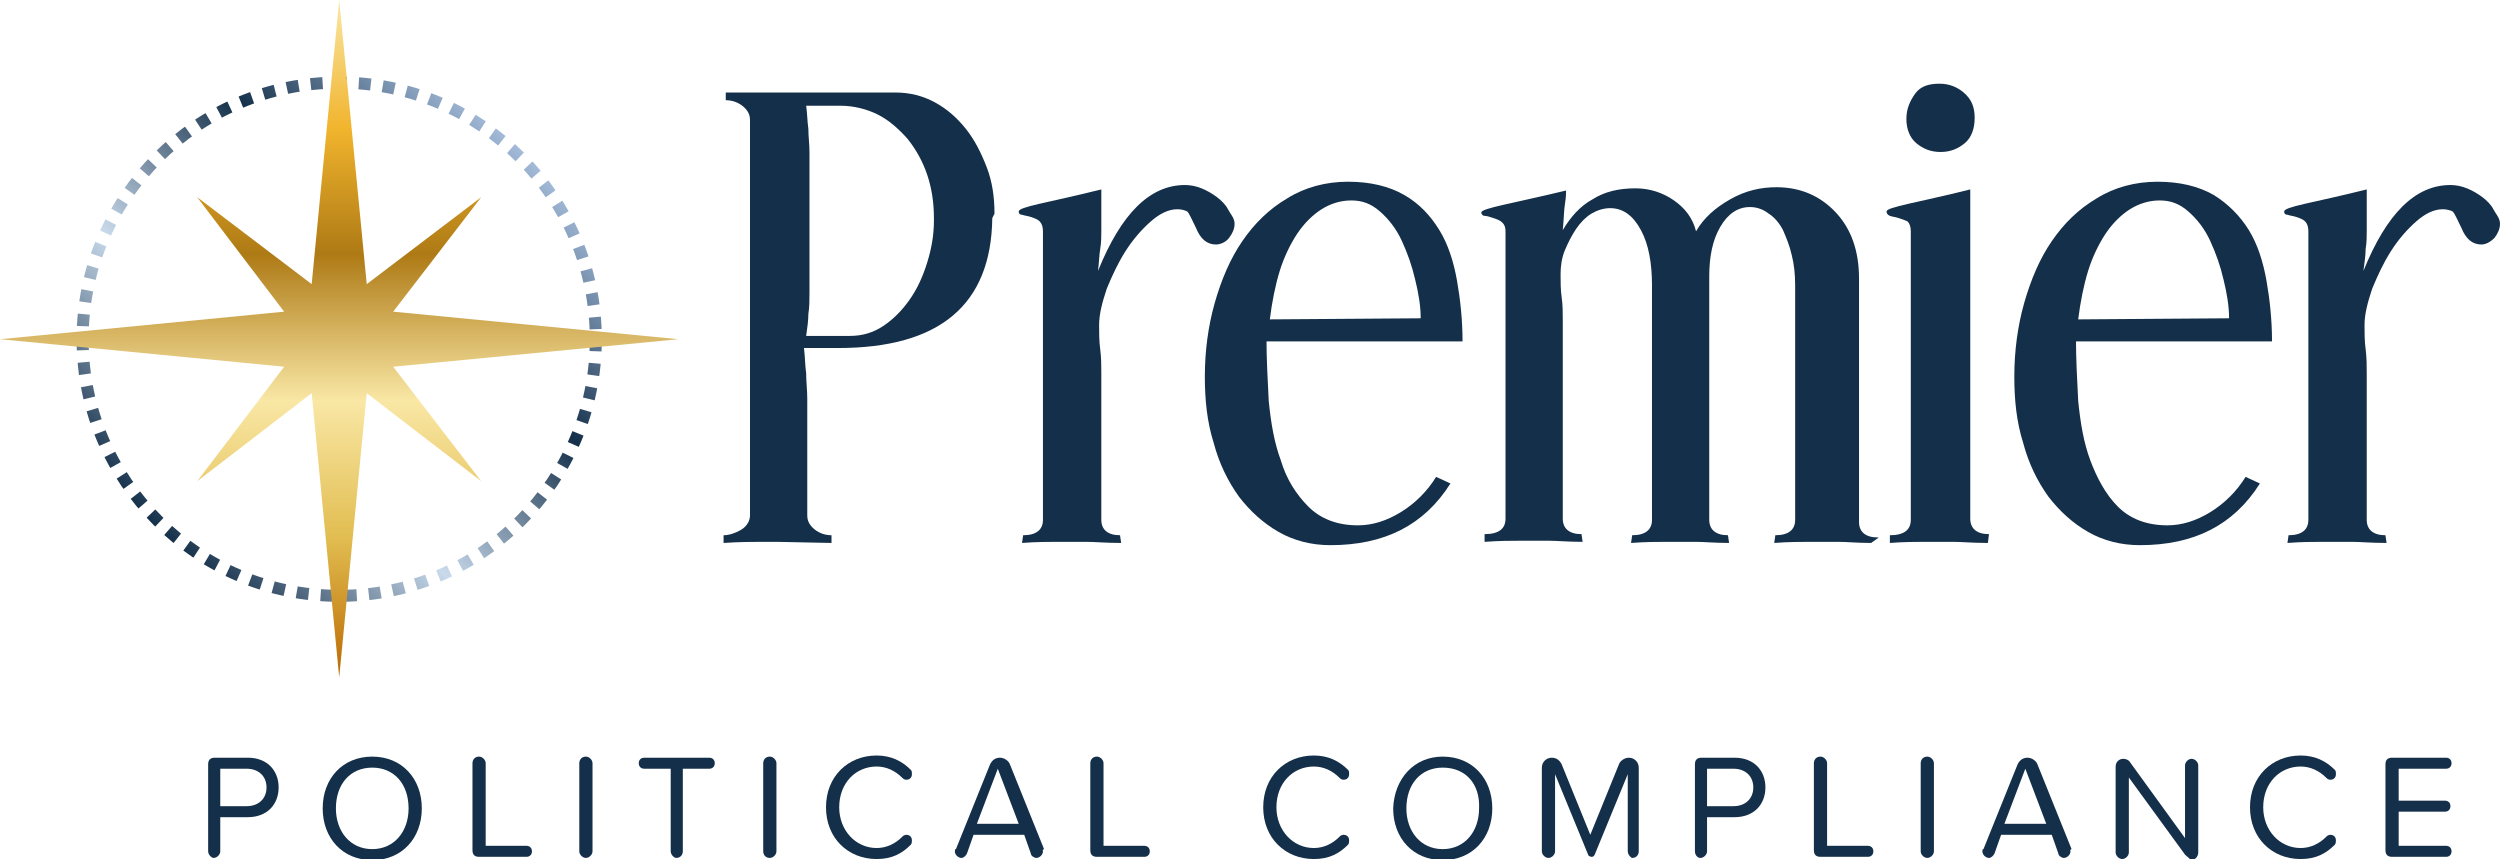 <?xml version="1.0" encoding="utf-8"?>
<!-- Generator: Adobe Illustrator 26.0.1, SVG Export Plug-In . SVG Version: 6.00 Build 0)  -->
<svg version="1.1" id="Layer_1" xmlns="http://www.w3.org/2000/svg" xmlns:xlink="http://www.w3.org/1999/xlink" x="0px" y="0px"
	 viewBox="0 0 227 78" style="enable-background:new 0 0 227 78;" xml:space="preserve">
<style type="text/css">
	.st0{fill:#142F49;}
	.st1{fill:none;stroke:url(#SVGID_1_);stroke-width:1.091;stroke-miterlimit:10;stroke-dasharray:1.094,1.094;}
	.st2{fill:url(#SVGID_00000070803404426443308030000008697142846657196718_);}
</style>
<g>
	<g>
		<path class="st0" d="M90.1,19.8c-0.1,7.9-4.8,11.8-14,11.8h-3.1c0.1,0.8,0.1,1.6,0.2,2.3c0,0.8,0.1,1.5,0.1,2.3v10.6
			c0,0.5,0.2,0.9,0.7,1.3c0.4,0.3,0.9,0.5,1.5,0.5v0.7l-4.9-0.1c-0.2,0-0.7,0-1.5,0c-0.8,0-1.9,0-3.4,0.1v-0.7
			c0.5,0,1.1-0.2,1.6-0.5c0.5-0.3,0.8-0.8,0.8-1.3V10.9c0-0.5-0.2-0.9-0.7-1.3c-0.4-0.3-0.9-0.5-1.5-0.5V8.4h15.4
			c1.3,0,2.5,0.3,3.6,0.9c1.1,0.6,2,1.4,2.8,2.4c0.8,1,1.4,2.2,1.9,3.5s0.7,2.7,0.7,4.2L90.1,19.8L90.1,19.8z M84.8,19.8
			c0-1.4-0.2-2.7-0.6-3.9c-0.4-1.2-1-2.3-1.8-3.3c-0.8-0.9-1.7-1.7-2.7-2.2s-2.2-0.8-3.4-0.8h-3.1c0.1,0.7,0.1,1.4,0.2,2.1
			c0,0.7,0.1,1.4,0.1,2.1v12.8c0,0.6,0,1.3-0.1,1.9c0,0.6-0.1,1.3-0.2,2h4c1.1,0,2.1-0.3,3-0.9c0.9-0.6,1.7-1.4,2.4-2.4
			c0.7-1,1.2-2.1,1.6-3.4c0.4-1.3,0.6-2.5,0.6-3.8L84.8,19.8L84.8,19.8z"/>
		<path class="st0" d="M112.1,20.3c0,0.5-0.2,0.9-0.5,1.3s-0.8,0.6-1.2,0.6c-0.8,0-1.4-0.5-1.8-1.5c-0.4-0.8-0.6-1.3-0.8-1.5
			c-0.2-0.1-0.5-0.2-0.9-0.2c-0.8,0-1.6,0.4-2.4,1.1c-0.8,0.7-1.6,1.6-2.3,2.7c-0.7,1.1-1.2,2.2-1.7,3.4c-0.4,1.2-0.7,2.3-0.7,3.3
			c0,0.7,0,1.5,0.1,2.2c0.1,0.8,0.1,1.5,0.1,2.2v13.3c0,0.9,0.6,1.4,1.7,1.4l0.1,0.7c-1.4,0-2.4-0.1-3.1-0.1c-0.7,0-1.2,0-1.4,0
			s-0.6,0-1.4,0c-0.7,0-1.8,0-3.1,0.1l0.1-0.7c1.2,0,1.8-0.5,1.8-1.4V21c0-0.4-0.1-0.7-0.3-0.9c-0.2-0.2-0.5-0.3-0.8-0.4
			c-0.3-0.1-0.5-0.1-0.8-0.2c-0.2,0-0.3-0.1-0.3-0.3c0-0.2,0.6-0.4,1.9-0.7c1.3-0.3,3.2-0.7,5.6-1.3v3.8c0,0.5,0,1-0.1,1.6
			s-0.1,1.2-0.2,2c2.1-5.2,4.7-7.8,7.9-7.8c0.5,0,1,0.1,1.5,0.3c0.5,0.2,1,0.5,1.4,0.8c0.4,0.3,0.8,0.7,1,1.1S112.1,19.8,112.1,20.3
			z"/>
		<path class="st0" d="M115,30.9c0,1.7,0.1,3.5,0.2,5.5c0.2,2,0.5,3.8,1.1,5.4c0.5,1.7,1.4,3.1,2.5,4.2c1.1,1.1,2.6,1.7,4.5,1.7
			c1.3,0,2.6-0.4,3.9-1.2c1.3-0.8,2.4-1.9,3.2-3.2l1.3,0.6c-2.4,3.8-6,5.6-10.9,5.6c-1.7,0-3.3-0.4-4.7-1.2
			c-1.4-0.8-2.6-1.9-3.6-3.2c-1-1.4-1.8-3-2.3-4.9c-0.6-1.9-0.8-3.9-0.8-6c0-2.3,0.3-4.6,0.9-6.7c0.6-2.1,1.4-4,2.5-5.6
			c1.1-1.6,2.4-2.9,4.1-3.9c1.6-1,3.5-1.5,5.5-1.5c2,0,3.7,0.4,5.1,1.2s2.4,1.9,3.2,3.2c0.8,1.3,1.3,2.9,1.6,4.6
			c0.3,1.7,0.5,3.6,0.5,5.5H115z M129,28.9c0-1.1-0.2-2.3-0.5-3.5c-0.3-1.3-0.7-2.4-1.2-3.5c-0.5-1.1-1.2-2-2-2.7
			c-0.8-0.7-1.6-1-2.6-1c-1,0-1.9,0.3-2.7,0.8c-0.8,0.5-1.6,1.3-2.2,2.2c-0.6,0.9-1.2,2.1-1.6,3.4c-0.4,1.3-0.7,2.8-0.9,4.4
			L129,28.9L129,28.9z"/>
		<path class="st0" d="M169.9,49.3c-1.3,0-2.2-0.1-2.9-0.1c-0.7,0-1.1,0-1.3,0s-0.7,0-1.4,0c-0.8,0-1.9,0-3.2,0.1l0.1-0.7
			c1.2,0,1.8-0.5,1.8-1.4V25.9c0-1-0.1-1.9-0.3-2.7c-0.2-0.9-0.5-1.6-0.8-2.3c-0.3-0.6-0.8-1.2-1.3-1.5c-0.5-0.4-1.1-0.6-1.7-0.6
			c-1.1,0-2,0.6-2.7,1.8c-0.7,1.2-1,2.7-1,4.5v22.1c0,0.9,0.6,1.4,1.7,1.4l0.1,0.7c-1.3,0-2.3-0.1-3-0.1c-0.7,0-1.2,0-1.3,0
			c-0.2,0-0.6,0-1.4,0c-0.8,0-1.8,0-3.2,0.1l0.1-0.7c1.2,0,1.8-0.5,1.8-1.4V25.9c0-2-0.3-3.7-1-5c-0.7-1.3-1.6-2-2.8-2
			c-0.6,0-1.2,0.2-1.7,0.5c-0.5,0.3-1,0.8-1.4,1.4c-0.4,0.6-0.7,1.2-1,1.9c-0.3,0.7-0.4,1.5-0.4,2.2c0,0.7,0,1.4,0.1,2.1
			s0.1,1.4,0.1,2.1v18c0,0.9,0.6,1.4,1.7,1.4l0.1,0.7c-1.3,0-2.3-0.1-3-0.1c-0.7,0-1.2,0-1.4,0c-0.2,0-0.6,0-1.4,0
			c-0.7,0-1.8,0-3.1,0.1v-0.7c1.3,0,1.9-0.5,1.9-1.4V21c0-0.4-0.1-0.6-0.3-0.8c-0.2-0.2-0.5-0.3-0.8-0.4c-0.3-0.1-0.6-0.2-0.8-0.2
			s-0.3-0.2-0.3-0.3c0-0.2,0.7-0.4,2-0.7c1.3-0.3,3.2-0.7,5.7-1.3c0,0.2,0,0.6-0.1,1.2c-0.1,0.6-0.1,1.4-0.2,2.4
			c0.7-1.2,1.6-2.2,2.7-2.8c1.1-0.7,2.4-1,3.9-1c1.3,0,2.5,0.4,3.5,1.1s1.7,1.6,2,2.8c0.7-1.2,1.7-2.1,3.1-2.9
			c1.4-0.8,2.8-1.1,4.2-1.1c2.2,0,4,0.8,5.4,2.3c1.4,1.5,2.1,3.5,2.1,6v22.1c0,0.9,0.6,1.4,1.7,1.4h0.1L169.9,49.3L169.9,49.3z"/>
		<path class="st0" d="M180.5,49.3c-1.4,0-2.4-0.1-3.1-0.1c-0.7,0-1.2,0-1.4,0c-0.1,0-0.6,0-1.3,0c-0.7,0-1.8,0-3.1,0.1v-0.7
			c1.3,0,1.9-0.5,1.9-1.4V21c0-0.4-0.1-0.7-0.3-0.9c-0.2-0.1-0.5-0.2-0.8-0.3s-0.5-0.1-0.8-0.2c-0.2-0.1-0.3-0.2-0.3-0.4
			c0-0.2,0.7-0.4,2-0.7c1.3-0.3,3.2-0.7,5.6-1.3v29.9c0,0.9,0.6,1.4,1.7,1.4L180.5,49.3L180.5,49.3z M179.3,10.7
			c0,1-0.3,1.8-0.9,2.3c-0.6,0.5-1.3,0.8-2.2,0.8c-0.9,0-1.6-0.3-2.2-0.8s-0.9-1.3-0.9-2.2c0-0.9,0.3-1.6,0.8-2.3s1.3-0.9,2.2-0.9
			c0.9,0,1.6,0.3,2.2,0.8C179,9,179.3,9.7,179.3,10.7z"/>
		<path class="st0" d="M188.5,30.9c0,1.7,0.1,3.5,0.2,5.5c0.2,2,0.5,3.8,1.1,5.4s1.4,3.1,2.5,4.2c1.1,1.1,2.6,1.7,4.5,1.7
			c1.3,0,2.6-0.4,3.9-1.2c1.3-0.8,2.4-1.9,3.2-3.2l1.3,0.6c-2.4,3.8-6,5.6-10.9,5.6c-1.7,0-3.3-0.4-4.7-1.2s-2.6-1.9-3.6-3.2
			c-1-1.4-1.8-3-2.3-4.9c-0.6-1.9-0.8-3.9-0.8-6c0-2.3,0.3-4.6,0.9-6.7c0.6-2.1,1.4-4,2.5-5.6s2.4-2.9,4.1-3.9
			c1.6-1,3.5-1.5,5.5-1.5c2,0,3.7,0.4,5.1,1.2c1.3,0.8,2.4,1.9,3.2,3.2c0.8,1.3,1.3,2.9,1.6,4.6c0.3,1.7,0.5,3.6,0.5,5.5H188.5z
			 M202.4,28.9c0-1.1-0.2-2.3-0.5-3.5c-0.3-1.3-0.7-2.4-1.2-3.5c-0.5-1.1-1.2-2-2-2.7c-0.8-0.7-1.6-1-2.6-1c-1,0-1.9,0.3-2.7,0.8
			c-0.8,0.5-1.6,1.3-2.2,2.2c-0.6,0.9-1.2,2.1-1.6,3.4c-0.4,1.3-0.7,2.8-0.9,4.4L202.4,28.9L202.4,28.9z"/>
		<path class="st0" d="M227,20.3c0,0.5-0.2,0.9-0.5,1.3c-0.4,0.4-0.8,0.6-1.2,0.6c-0.8,0-1.4-0.5-1.8-1.5c-0.4-0.8-0.6-1.3-0.8-1.5
			c-0.2-0.1-0.5-0.2-0.9-0.2c-0.8,0-1.6,0.4-2.4,1.1c-0.8,0.7-1.6,1.6-2.3,2.7c-0.7,1.1-1.2,2.2-1.7,3.4c-0.4,1.2-0.7,2.3-0.7,3.3
			c0,0.7,0,1.5,0.1,2.2c0.1,0.8,0.1,1.5,0.1,2.2v13.3c0,0.9,0.6,1.4,1.7,1.4l0.1,0.7c-1.4,0-2.4-0.1-3.1-0.1c-0.7,0-1.2,0-1.4,0
			c-0.2,0-0.6,0-1.4,0c-0.7,0-1.8,0-3.1,0.1l0.1-0.7c1.2,0,1.8-0.5,1.8-1.4V21c0-0.4-0.1-0.7-0.3-0.9c-0.2-0.2-0.5-0.3-0.8-0.4
			c-0.3-0.1-0.5-0.1-0.8-0.2c-0.2,0-0.3-0.1-0.3-0.3c0-0.2,0.6-0.4,1.9-0.7c1.3-0.3,3.2-0.7,5.6-1.3v3.8c0,0.5,0,1-0.1,1.6
			c0,0.6-0.1,1.2-0.2,2c2.1-5.2,4.7-7.8,7.9-7.8c0.5,0,1,0.1,1.5,0.3c0.5,0.2,1,0.5,1.4,0.8c0.4,0.3,0.8,0.7,1,1.1
			S227,19.8,227,20.3z"/>
	</g>
</g>
<g>
	
		<linearGradient id="SVGID_1_" gradientUnits="userSpaceOnUse" x1="131.182" y1="244.435" x2="178.928" y2="244.435" gradientTransform="matrix(0.707 -0.707 -0.707 -0.707 93.978 313.255)">
		<stop  offset="0" style="stop-color:#142F49"/>
		<stop  offset="0.327" style="stop-color:#C9DAEC"/>
		<stop  offset="0.681" style="stop-color:#142F49"/>
		<stop  offset="1" style="stop-color:#A4BCDA"/>
	</linearGradient>
	<ellipse class="st1" cx="30.8" cy="30.8" rx="23.3" ry="23.3"/>
</g>
<g>
	<path class="st0" d="M18.9,77.3v-7.9c0-0.4,0.2-0.6,0.6-0.6h3c1.8,0,2.8,1.2,2.8,2.7s-1,2.7-2.8,2.7H20v3.1c0,0.3-0.3,0.6-0.6,0.6
		C19.2,77.9,18.9,77.6,18.9,77.3z M22.4,69.8H20v3.4h2.4c1.1,0,1.8-0.7,1.8-1.7C24.2,70.5,23.5,69.8,22.4,69.8z"/>
	<path class="st0" d="M33.8,68.7c2.7,0,4.5,2,4.5,4.7c0,2.7-1.8,4.7-4.5,4.7c-2.7,0-4.5-2-4.5-4.7C29.3,70.7,31.1,68.7,33.8,68.7z
		 M33.8,69.7c-2,0-3.3,1.5-3.3,3.7c0,2.1,1.3,3.7,3.3,3.7c2,0,3.3-1.6,3.3-3.7C37.1,71.2,35.8,69.7,33.8,69.7z"/>
	<path class="st0" d="M42.9,77.2v-7.9c0-0.3,0.2-0.6,0.6-0.6c0.3,0,0.6,0.3,0.6,0.6v7.5h3.7c0.3,0,0.5,0.2,0.5,0.5s-0.2,0.5-0.5,0.5
		h-4.3C43.1,77.8,42.9,77.6,42.9,77.2z"/>
	<path class="st0" d="M52.6,77.3v-8c0-0.3,0.2-0.6,0.6-0.6c0.3,0,0.6,0.3,0.6,0.6v8c0,0.3-0.3,0.6-0.6,0.6
		C52.9,77.9,52.6,77.6,52.6,77.3z"/>
	<path class="st0" d="M60.9,77.3v-7.5h-2.4c-0.3,0-0.5-0.2-0.5-0.5c0-0.3,0.2-0.5,0.5-0.5h5.9c0.3,0,0.5,0.2,0.5,0.5
		c0,0.3-0.2,0.5-0.5,0.5h-2.4v7.5c0,0.3-0.2,0.6-0.6,0.6C61.2,77.9,60.9,77.6,60.9,77.3z"/>
	<path class="st0" d="M69.3,77.3v-8c0-0.3,0.2-0.6,0.6-0.6c0.3,0,0.6,0.3,0.6,0.6v8c0,0.3-0.3,0.6-0.6,0.6
		C69.5,77.9,69.3,77.6,69.3,77.3z"/>
	<path class="st0" d="M75,73.3c0-2.8,2-4.7,4.6-4.7c1.3,0,2.3,0.5,3.1,1.3c0.1,0.1,0.1,0.2,0.1,0.4c0,0.3-0.2,0.5-0.5,0.5
		c-0.2,0-0.3-0.1-0.4-0.2c-0.6-0.6-1.4-1-2.3-1c-1.9,0-3.4,1.5-3.4,3.7c0,2.1,1.5,3.7,3.4,3.7c0.9,0,1.7-0.4,2.3-1
		c0.1-0.1,0.2-0.2,0.4-0.2c0.3,0,0.5,0.2,0.5,0.5c0,0.1,0,0.3-0.1,0.4c-0.8,0.8-1.7,1.3-3.1,1.3C77,78,75,76.1,75,73.3z"/>
	<path class="st0" d="M94.7,77.3c0,0.3-0.3,0.6-0.6,0.6c-0.2,0-0.5-0.2-0.5-0.4l-0.6-1.7h-4.6l-0.6,1.7c-0.1,0.2-0.3,0.4-0.5,0.4
		c-0.3,0-0.6-0.3-0.6-0.6c0-0.1,0-0.2,0.1-0.2l3.1-7.7c0.2-0.4,0.5-0.6,0.9-0.6s0.8,0.3,0.9,0.6l3.1,7.7
		C94.6,77.2,94.7,77.2,94.7,77.3z M92.5,74.8l-1.9-5l-1.9,5H92.5z"/>
	<path class="st0" d="M99,77.2v-7.9c0-0.3,0.2-0.6,0.6-0.6c0.3,0,0.6,0.3,0.6,0.6v7.5h3.7c0.3,0,0.5,0.2,0.5,0.5s-0.2,0.5-0.5,0.5
		h-4.3C99.2,77.8,99,77.6,99,77.2z"/>
	<path class="st0" d="M114.7,73.3c0-2.8,2-4.7,4.6-4.7c1.3,0,2.3,0.5,3.1,1.3c0.1,0.1,0.1,0.2,0.1,0.4c0,0.3-0.2,0.5-0.5,0.5
		c-0.2,0-0.3-0.1-0.4-0.2c-0.6-0.6-1.4-1-2.3-1c-1.9,0-3.4,1.5-3.4,3.7c0,2.1,1.5,3.7,3.4,3.7c0.9,0,1.7-0.4,2.3-1
		c0.1-0.1,0.2-0.2,0.4-0.2c0.3,0,0.5,0.2,0.5,0.5c0,0.1,0,0.3-0.1,0.4c-0.8,0.8-1.7,1.3-3.1,1.3C116.7,78,114.7,76.1,114.7,73.3z"/>
	<path class="st0" d="M131,68.7c2.7,0,4.5,2,4.5,4.7c0,2.7-1.8,4.7-4.5,4.7c-2.7,0-4.5-2-4.5-4.7C126.6,70.7,128.4,68.7,131,68.7z
		 M131,69.7c-2,0-3.3,1.5-3.3,3.7c0,2.1,1.3,3.7,3.3,3.7c2,0,3.3-1.6,3.3-3.7C134.4,71.2,133.1,69.7,131,69.7z"/>
	<path class="st0" d="M147.8,77.3v-7l-3,7.3c-0.1,0.2-0.2,0.2-0.3,0.2c-0.1,0-0.3-0.1-0.3-0.2l-3-7.3v7c0,0.3-0.3,0.6-0.6,0.6
		c-0.3,0-0.6-0.3-0.6-0.6v-7.6c0-0.5,0.4-0.9,0.9-0.9c0.4,0,0.7,0.2,0.9,0.6l2.6,6.4l2.6-6.4c0.1-0.3,0.5-0.6,0.9-0.6
		c0.5,0,0.9,0.4,0.9,0.9v7.6c0,0.3-0.2,0.6-0.6,0.6C148.1,77.9,147.8,77.6,147.8,77.3z"/>
	<path class="st0" d="M153.9,77.3v-7.9c0-0.4,0.2-0.6,0.6-0.6h3c1.8,0,2.8,1.2,2.8,2.7s-1,2.7-2.8,2.7H155v3.1
		c0,0.3-0.3,0.6-0.6,0.6C154.1,77.9,153.9,77.6,153.9,77.3z M157.4,69.8H155v3.4h2.4c1.1,0,1.8-0.7,1.8-1.7
		C159.2,70.5,158.5,69.8,157.4,69.8z"/>
	<path class="st0" d="M164.7,77.2v-7.9c0-0.3,0.2-0.6,0.6-0.6c0.3,0,0.6,0.3,0.6,0.6v7.5h3.7c0.3,0,0.5,0.2,0.5,0.5
		s-0.2,0.5-0.5,0.5h-4.3C164.9,77.8,164.7,77.6,164.7,77.2z"/>
	<path class="st0" d="M174.4,77.3v-8c0-0.3,0.2-0.6,0.6-0.6c0.3,0,0.6,0.3,0.6,0.6v8c0,0.3-0.3,0.6-0.6,0.6
		C174.7,77.9,174.4,77.6,174.4,77.3z"/>
	<path class="st0" d="M188,77.3c0,0.3-0.3,0.6-0.6,0.6c-0.2,0-0.5-0.2-0.5-0.4l-0.6-1.7h-4.6l-0.6,1.7c-0.1,0.2-0.3,0.4-0.5,0.4
		c-0.3,0-0.6-0.3-0.6-0.6c0-0.1,0-0.2,0.1-0.2l3.1-7.7c0.2-0.4,0.5-0.6,0.9-0.6c0.4,0,0.8,0.3,0.9,0.6l3.1,7.7
		C187.9,77.2,188,77.2,188,77.3z M185.8,74.8l-1.9-5l-1.9,5H185.8z"/>
	<path class="st0" d="M198.4,77.6l-5.1-7v6.8c0,0.3-0.3,0.6-0.6,0.6c-0.3,0-0.6-0.3-0.6-0.6v-7.8c0-0.4,0.3-0.7,0.7-0.7
		c0.2,0,0.5,0.1,0.6,0.3l5,6.9v-6.6c0-0.3,0.3-0.6,0.6-0.6c0.3,0,0.6,0.3,0.6,0.6v7.9c0,0.4-0.3,0.7-0.7,0.7
		C198.8,77.9,198.6,77.8,198.4,77.6z"/>
	<path class="st0" d="M204.3,73.3c0-2.8,2-4.7,4.6-4.7c1.3,0,2.3,0.5,3.1,1.3c0.1,0.1,0.1,0.2,0.1,0.4c0,0.3-0.2,0.5-0.5,0.5
		c-0.2,0-0.3-0.1-0.4-0.2c-0.6-0.6-1.4-1-2.3-1c-1.9,0-3.4,1.5-3.4,3.7c0,2.1,1.5,3.7,3.4,3.7c0.9,0,1.7-0.4,2.3-1
		c0.1-0.1,0.2-0.2,0.4-0.2c0.3,0,0.5,0.2,0.5,0.5c0,0.1,0,0.3-0.1,0.4c-0.8,0.8-1.7,1.3-3.1,1.3C206.3,78,204.3,76.1,204.3,73.3z"/>
	<path class="st0" d="M216.6,77.2v-7.8c0-0.4,0.2-0.6,0.6-0.6h4.9c0.3,0,0.5,0.2,0.5,0.5s-0.2,0.5-0.5,0.5h-4.3v2.9h4.2
		c0.3,0,0.5,0.2,0.5,0.5s-0.2,0.5-0.5,0.5h-4.2v3.1h4.3c0.3,0,0.5,0.2,0.5,0.5c0,0.3-0.2,0.5-0.5,0.5h-4.9
		C216.8,77.8,216.6,77.6,216.6,77.2z"/>
</g>
<linearGradient id="SVGID_00000098908182451755965510000005995166152287286452_" gradientUnits="userSpaceOnUse" x1="30.777" y1="82.457" x2="30.777" y2="144" gradientTransform="matrix(1 0 0 -1 0 144)">
	<stop  offset="0" style="stop-color:#BA6900"/>
	<stop  offset="0.209" style="stop-color:#E2BE52"/>
	<stop  offset="0.409" style="stop-color:#F9E7A5"/>
	<stop  offset="0.625" style="stop-color:#AE7A15"/>
	<stop  offset="0.81" style="stop-color:#F1B42D"/>
	<stop  offset="1" style="stop-color:#F9E7A5"/>
</linearGradient>
<polygon style="fill:url(#SVGID_00000098908182451755965510000005995166152287286452_);" points="35.7,33.3 61.6,30.8 35.7,28.3 
	43.7,17.9 33.3,25.8 30.8,0 28.3,25.8 17.9,17.9 25.8,28.3 0,30.8 25.8,33.3 17.9,43.7 28.3,35.7 30.8,61.5 33.3,35.7 43.7,43.7 "/>
</svg>
